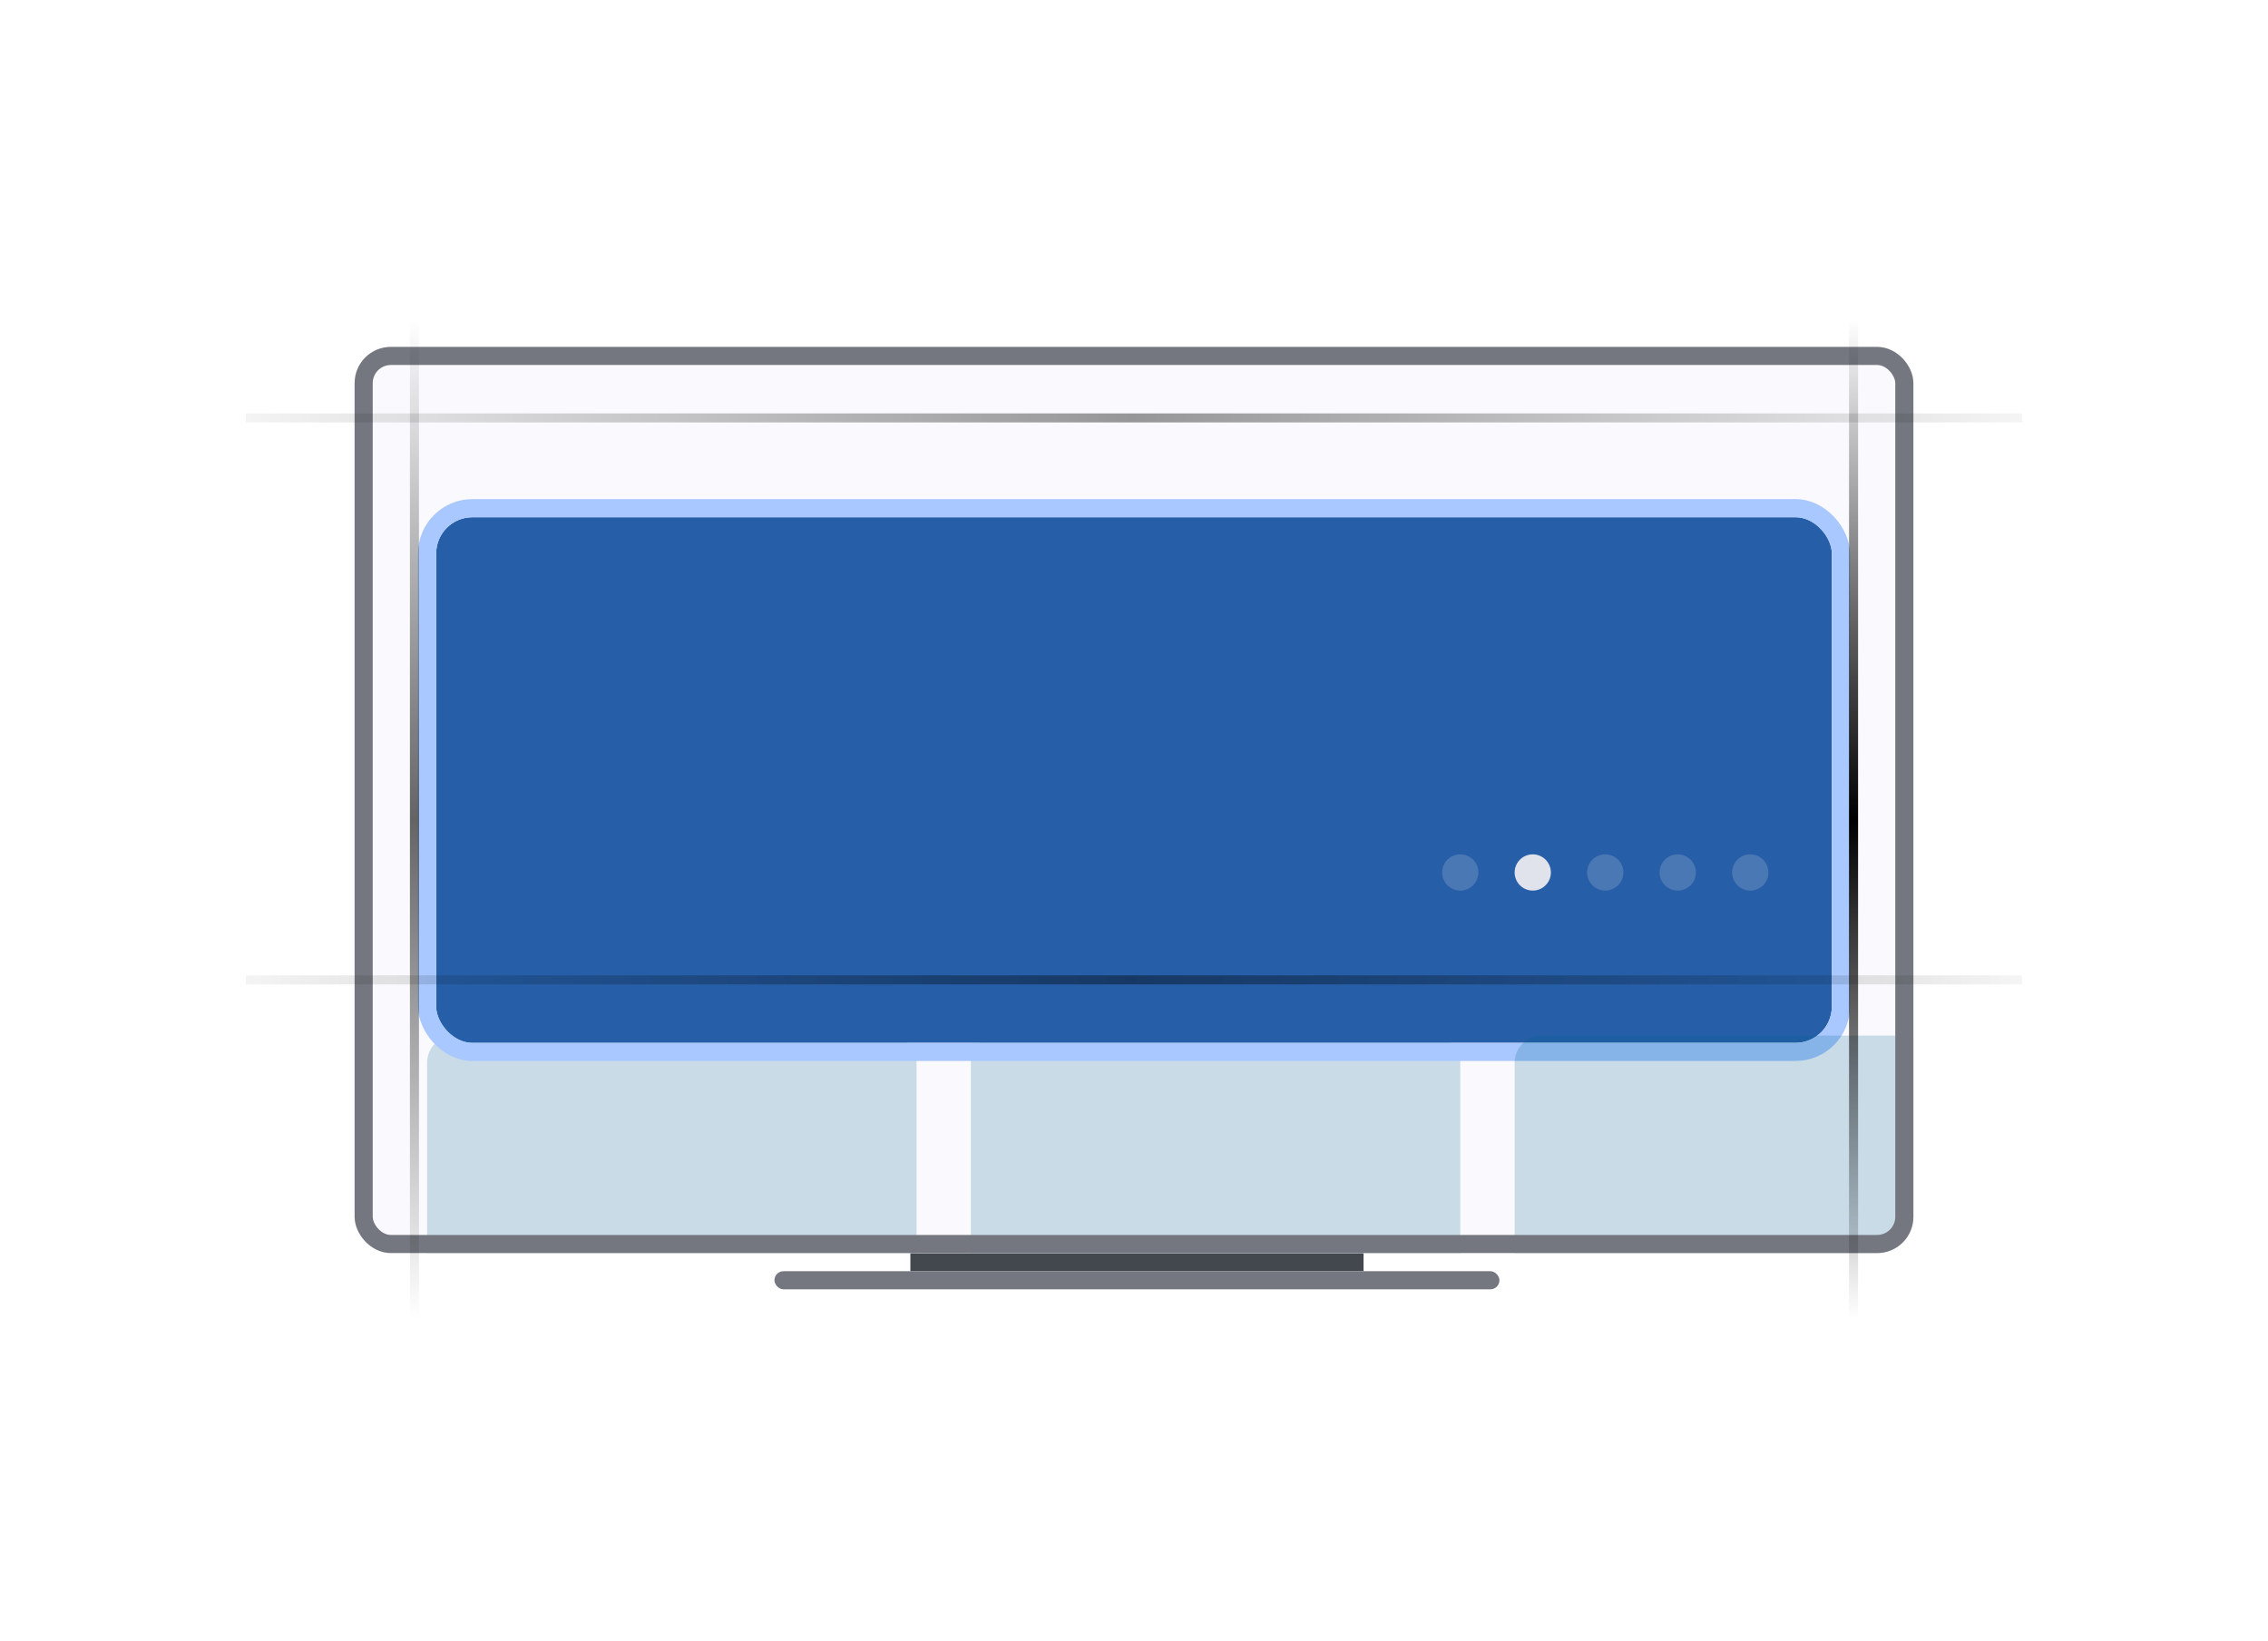 <svg width="369" height="267" viewBox="0 0 369 267" fill="none" xmlns="http://www.w3.org/2000/svg">
<g clip-path="url(#clip0_204_70408)">
<rect x="148.117" y="203.889" width="73.725" height="2.949" fill="#43474E"/>
<rect x="126" y="206.838" width="117.959" height="2.949" rx="1.474" fill="#74777F"/>
<g clip-path="url(#clip1_204_70408)">
<rect x="57.694" y="56.44" width="253.612" height="147.449" rx="5.898" fill="#FAF9FD"/>
<rect opacity="0.2" x="157.959" y="168.501" width="79.623" height="44.235" rx="4.423" fill="#006493"/>
<rect opacity="0.2" x="69.49" y="168.501" width="79.623" height="44.235" rx="4.423" fill="#006493"/>
<g filter="url(#filter0_dd_204_70408)">
<rect x="70.964" y="71.185" width="227.071" height="85.52" rx="5.898" fill="#265EA7"/>
<rect x="69.49" y="69.71" width="230.02" height="88.469" rx="7.372" stroke="#A8C8FF" stroke-width="2.949"/>
</g>
<circle opacity="0.2" cx="237.582" cy="141.96" r="2.949" fill="#E0E2EC"/>
<circle cx="249.377" cy="141.96" r="2.949" fill="#E0E2EC"/>
<circle opacity="0.2" cx="261.173" cy="141.96" r="2.949" fill="#E0E2EC"/>
<circle opacity="0.2" cx="272.969" cy="141.96" r="2.949" fill="#E0E2EC"/>
<circle opacity="0.2" cx="284.765" cy="141.96" r="2.949" fill="#E0E2EC"/>
<rect opacity="0.2" x="246.428" y="168.501" width="79.623" height="44.235" rx="4.423" fill="#006493"/>
</g>
<rect x="59.168" y="57.914" width="250.663" height="144.5" rx="4.423" stroke="#74777F" stroke-width="2.949"/>
<path opacity="0.4" d="M23 68H345" stroke="url(#paint0_radial_204_70408)" stroke-width="1.474"/>
<path opacity="0.4" d="M23 159.438H345" stroke="url(#paint1_radial_204_70408)" stroke-width="1.474"/>
<path opacity="0.6" d="M67.431 214.562L67.431 52" stroke="url(#paint2_radial_204_70408)" stroke-width="1.474"/>
<path d="M301.569 214.562L301.569 52" stroke="url(#paint3_radial_204_70408)" stroke-width="1.474"/>
</g>
<defs>
<filter id="filter0_dd_204_70408" x="45.308" y="55.26" width="278.384" height="136.833" filterUnits="userSpaceOnUse" color-interpolation-filters="sRGB">
<feFlood flood-opacity="0" result="BackgroundImageFix"/>
<feColorMatrix in="SourceAlpha" type="matrix" values="0 0 0 0 0 0 0 0 0 0 0 0 0 0 0 0 0 0 127 0" result="hardAlpha"/>
<feOffset dy="3.244"/>
<feGaussianBlur stdDeviation="2.433"/>
<feColorMatrix type="matrix" values="0 0 0 0 0 0 0 0 0 0 0 0 0 0 0 0 0 0 0.3 0"/>
<feBlend mode="normal" in2="BackgroundImageFix" result="effect1_dropShadow_204_70408"/>
<feColorMatrix in="SourceAlpha" type="matrix" values="0 0 0 0 0 0 0 0 0 0 0 0 0 0 0 0 0 0 127 0" result="hardAlpha"/>
<feMorphology radius="6.488" operator="dilate" in="SourceAlpha" result="effect2_dropShadow_204_70408"/>
<feOffset dy="9.732"/>
<feGaussianBlur stdDeviation="8.11"/>
<feColorMatrix type="matrix" values="0 0 0 0 0 0 0 0 0 0 0 0 0 0 0 0 0 0 0.15 0"/>
<feBlend mode="normal" in2="effect1_dropShadow_204_70408" result="effect2_dropShadow_204_70408"/>
<feBlend mode="normal" in="SourceGraphic" in2="effect2_dropShadow_204_70408" result="shape"/>
</filter>
<radialGradient id="paint0_radial_204_70408" cx="0" cy="0" r="1" gradientUnits="userSpaceOnUse" gradientTransform="translate(184 68.001) scale(161 41467.3)">
<stop/>
<stop offset="1" stop-opacity="0"/>
</radialGradient>
<radialGradient id="paint1_radial_204_70408" cx="0" cy="0" r="1" gradientUnits="userSpaceOnUse" gradientTransform="translate(184 159.438) scale(161 41467.3)">
<stop/>
<stop offset="1" stop-opacity="0"/>
</radialGradient>
<radialGradient id="paint2_radial_204_70408" cx="0" cy="0" r="1" gradientUnits="userSpaceOnUse" gradientTransform="translate(67.432 133.281) rotate(-90.001) scale(81.281 41467.3)">
<stop/>
<stop offset="1" stop-opacity="0"/>
</radialGradient>
<radialGradient id="paint3_radial_204_70408" cx="0" cy="0" r="1" gradientUnits="userSpaceOnUse" gradientTransform="translate(301.569 133.281) rotate(-90.001) scale(81.281 41467.3)">
<stop/>
<stop offset="1" stop-opacity="0"/>
</radialGradient>
<clipPath id="clip0_204_70408">
<rect width="289" height="162.562" fill="white" transform="translate(40 52)"/>
</clipPath>
<clipPath id="clip1_204_70408">
<rect x="57.694" y="56.44" width="253.612" height="147.449" rx="5.898" fill="white"/>
</clipPath>
</defs>
</svg>
